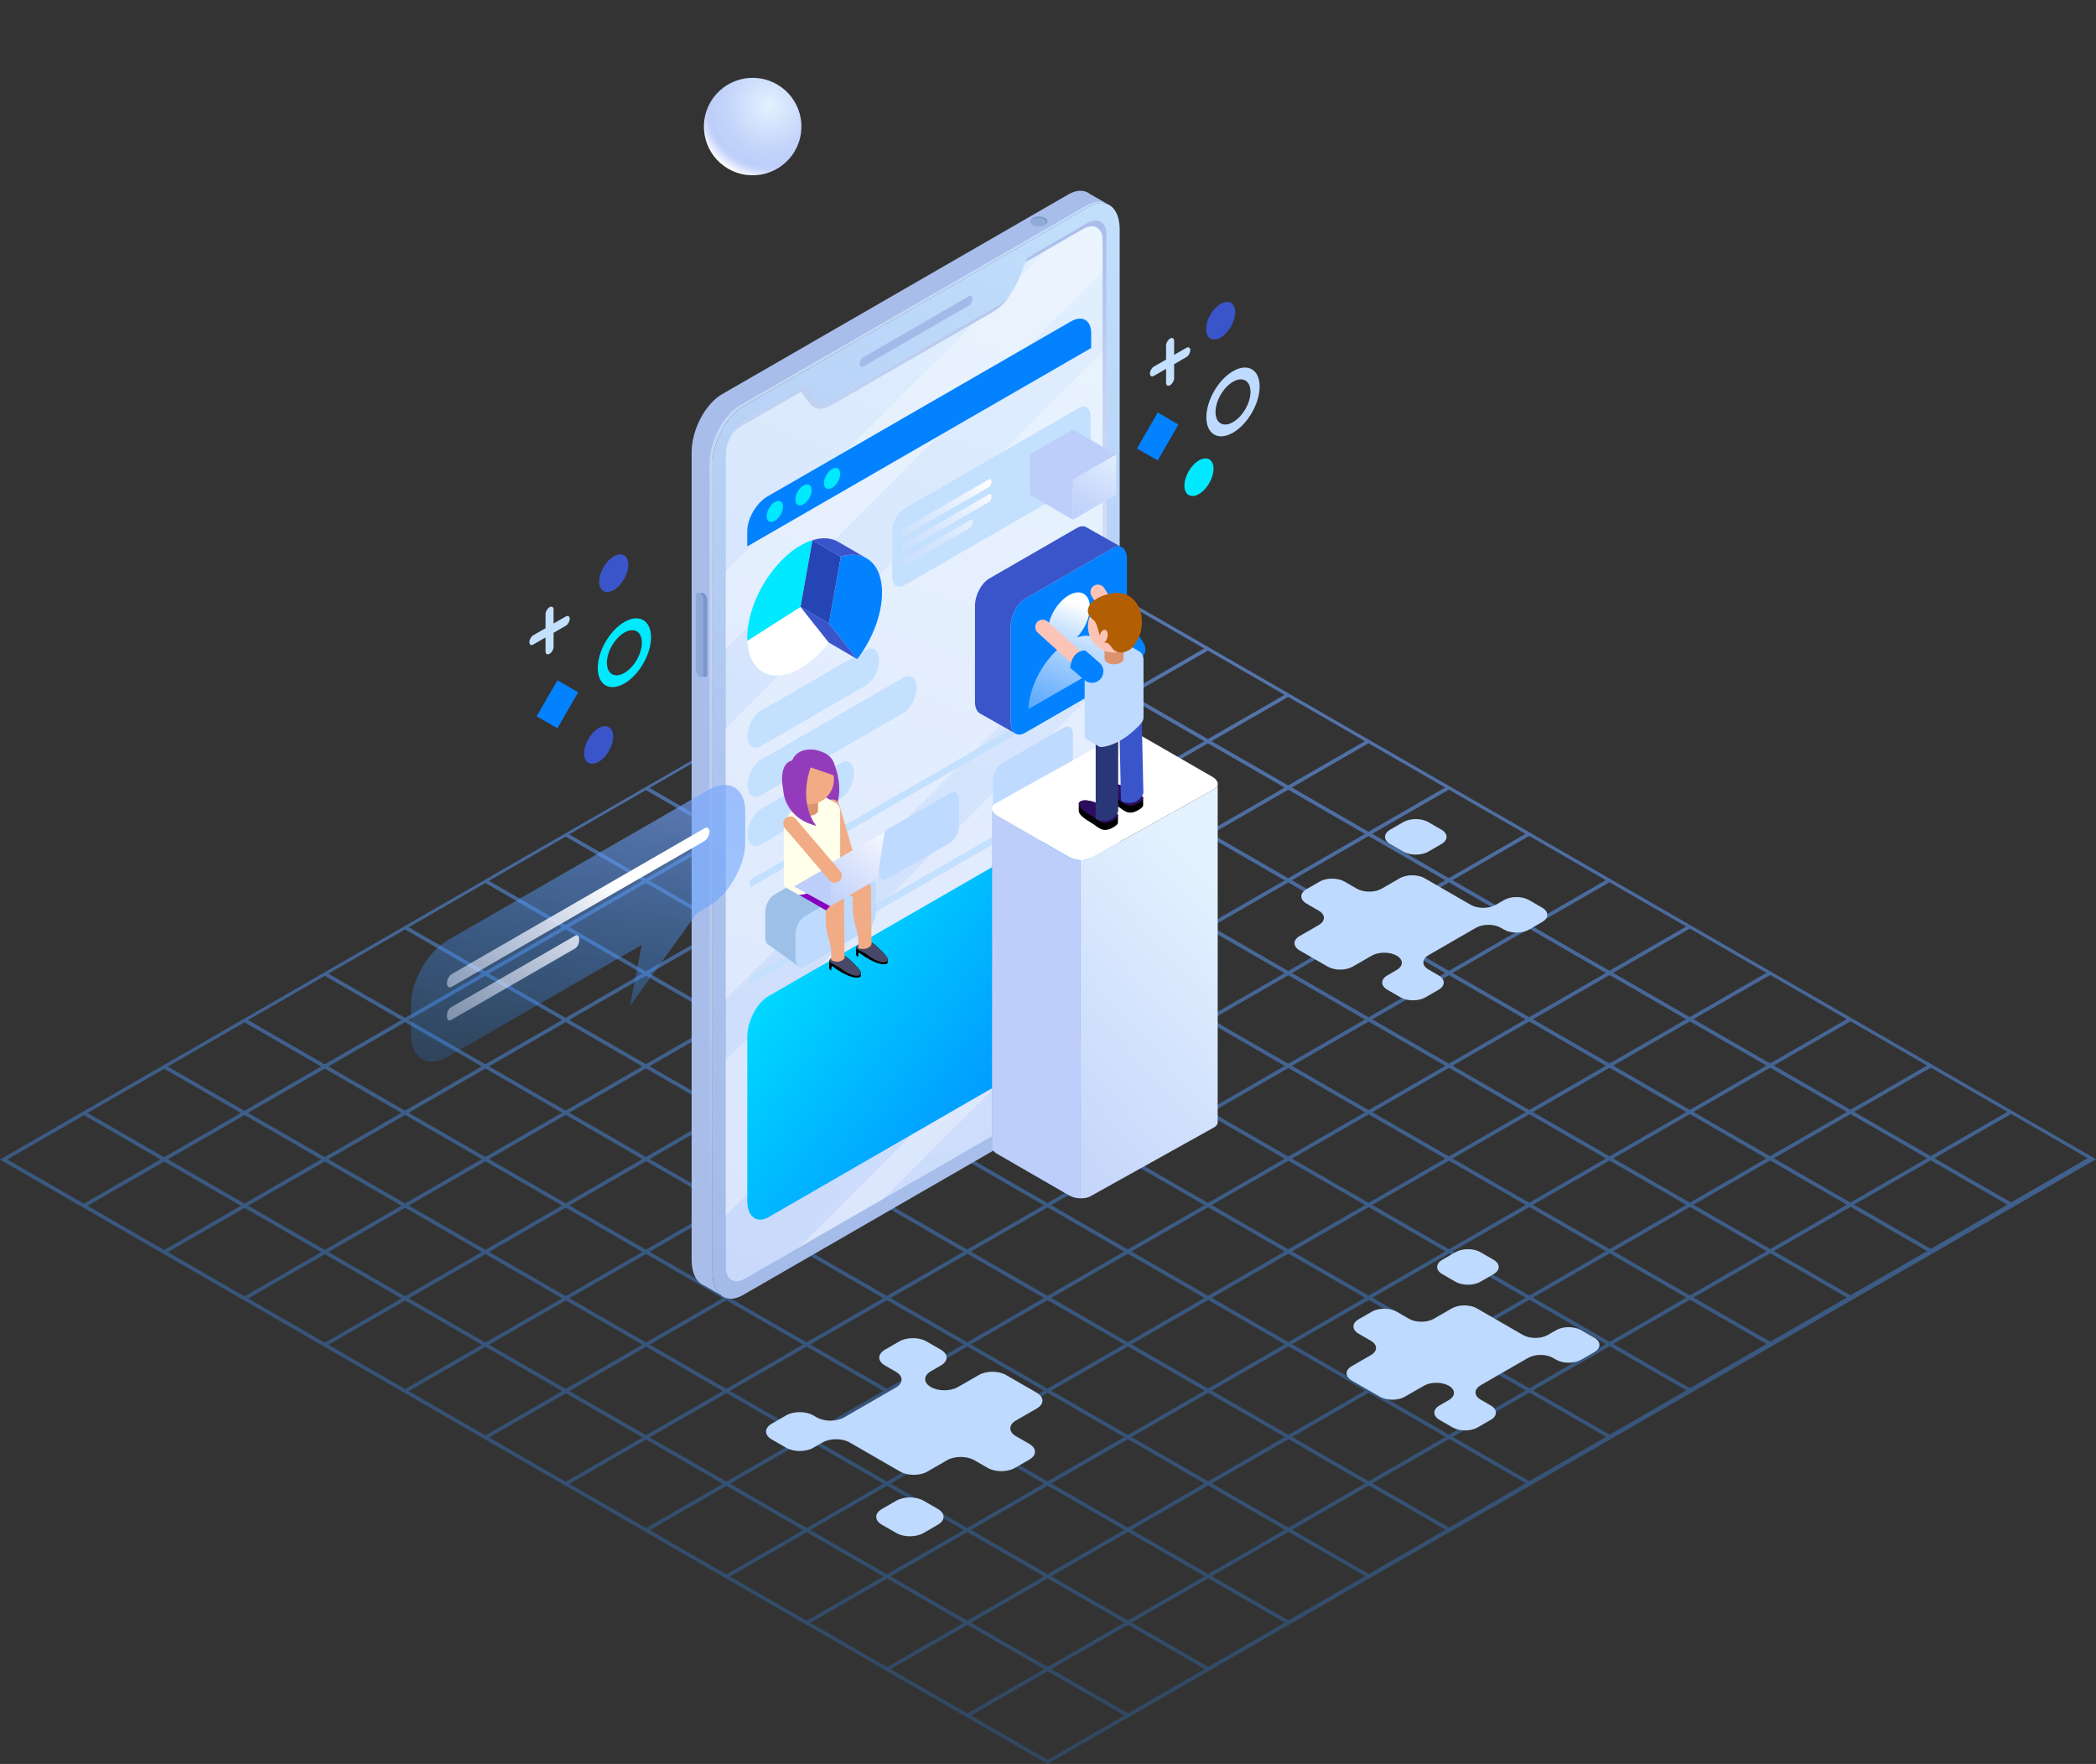 <svg xmlns="http://www.w3.org/2000/svg" width="2020" height="1700" fill="none"><rect width="100%" height="100%" fill="#333333" stroke="none"/><path fill="url(#a)" d="M0 1117.52 1009.67 1700 2020 1117.15 1010.33 534.703 0 1117.52zm1083.61 535.77-73.94 42.63-73.864-42.63 73.934-42.63 73.87 42.63zm-77.4-44.66-73.939 42.63-73.868-42.63 73.936-42.63 73.871 42.63zm-77.406-44.65-73.937 42.63L781 1563.98l73.936-42.64 73.868 42.64zm-77.403-44.66-73.937 42.63-73.867-42.63 73.936-42.63 73.868 42.63zm-77.404-44.66-73.936 42.64-73.868-42.64 73.937-42.63 73.867 42.63zm-77.403-44.65-73.936 42.63-73.868-42.63 73.937-42.63 73.867 42.63zm-77.403-44.66-73.936 42.64-73.868-42.64 73.936-42.63 73.868 42.63zm-77.403-44.65-73.936 42.63-73.868-42.63 73.936-42.63 73.868 42.63zm-77.403-44.66-73.937 42.63-73.867-42.63 73.936-42.63 73.868 42.63zm-77.403-44.65-73.937 42.63-73.867-42.63 73.936-42.63 73.868 42.63zm-77.404-44.66-73.936 42.63-73.868-42.63 73.937-42.63 73.867 42.63zm-77.403-44.65-73.936 42.63-73.868-42.63 73.937-42.64 73.867 42.64zm-77.403-44.66-73.936 42.63-73.868-42.63 73.936-42.63 73.868 42.63zm1006.208 491.11-73.94 42.63-73.86-42.63 73.93-42.63 73.87 42.63zm-77.4-44.66-73.94 42.64-73.868-42.64 73.938-42.63 73.87 42.63zm-77.41-44.65-73.934 42.63-73.867-42.63 73.936-42.63 73.865 42.63zm-77.4-44.66-73.937 42.63-73.868-42.63 73.937-42.63 73.868 42.63zm-77.404-44.65-73.936 42.63-73.868-42.63 73.937-42.64 73.867 42.64zm-77.403-44.66-73.936 42.63-73.868-42.63 73.936-42.63 73.868 42.63zm-77.403-44.65-73.936 42.63-73.868-42.63 73.936-42.64 73.868 42.64zm-77.403-44.66-73.937 42.63-73.867-42.63 73.936-42.63 73.868 42.63zm-77.403-44.66-73.937 42.64-73.867-42.64 73.936-42.63 73.868 42.63zm-77.404-44.65-73.936 42.63-73.868-42.63 73.937-42.63 73.867 42.63zm-77.403-44.66-73.936 42.64-73.868-42.64 73.937-42.63 73.867 42.63zm-77.403-44.65-73.936 42.63-73.868-42.63 73.936-42.63 73.868 42.63zm-77.403-44.66-73.936 42.63-73.868-42.63 73.936-42.63 73.868 42.63zm1006.209 491.11-73.94 42.63-73.87-42.63 73.94-42.63 73.87 42.63zm-77.41-44.66-73.93 42.64-73.87-42.64 73.94-42.63 73.86 42.63zm-77.4-44.65-73.93 42.63-73.872-42.63 73.932-42.63 73.87 42.63zm-77.4-44.66-73.938 42.64-73.868-42.64 73.937-42.63 73.869 42.63zm-77.405-44.65-73.936 42.63-73.868-42.63 73.936-42.63 73.868 42.63zm-77.403-44.66-73.936 42.63-73.868-42.63 73.936-42.63 73.868 42.63zm-77.403-44.65-73.937 42.63-73.867-42.63 73.936-42.64 73.868 42.64zm-77.403-44.66-73.937 42.63-73.867-42.63 73.936-42.63 73.868 42.63zm-77.404-44.65-73.936 42.63-73.868-42.63 73.937-42.64 73.867 42.64zm-77.403-44.66-73.936 42.63-73.868-42.63 73.937-42.63 73.867 42.63zm-77.403-44.66-73.936 42.64-73.868-42.64 73.936-42.63 73.868 42.63zm-77.403-44.65-73.936 42.63-73.868-42.63 73.936-42.63 73.868 42.63zm-77.403-44.66-73.937 42.64-73.867-42.64 73.936-42.628 73.868 42.628zm1006.21 491.11-73.94 42.63-73.87-42.63 73.94-42.63 73.87 42.63zm-77.41-44.65-73.93 42.63-73.87-42.63 73.94-42.64 73.86 42.64zm-77.4-44.66-73.94 42.63-73.86-42.63 73.93-42.63 73.87 42.63zm-77.4-44.65-73.94 42.63-73.867-42.63 73.937-42.64 73.87 42.64zm-77.41-44.66-73.932 42.63-73.868-42.63 73.936-42.63 73.864 42.63zm-77.399-44.66-73.936 42.64-73.868-42.64 73.936-42.63 73.868 42.63zm-77.403-44.65-73.937 42.63-73.867-42.63 73.936-42.63 73.868 42.63zm-77.403-44.66-73.937 42.63-73.868-42.63 73.937-42.63 73.868 42.63zm-77.404-44.65-73.936 42.63-73.868-42.63 73.937-42.63 73.867 42.63zm-77.403-44.66-73.936 42.63-73.868-42.63 73.936-42.63 73.868 42.63zm-77.403-44.65-73.936 42.63-73.868-42.63 73.936-42.64 73.868 42.64zm-77.403-44.66-73.937 42.63-73.867-42.63 73.936-42.631 73.868 42.631zm-77.403-44.655-73.937 42.635-73.867-42.635 73.936-42.632 73.868 42.632zM1393.09 1474.25l-73.94 42.64-73.87-42.64 73.94-42.63 73.87 42.63zm-77.41-44.65-73.93 42.63-73.87-42.63 73.93-42.63 73.87 42.63zm-77.4-44.66-73.94 42.63-73.86-42.63 73.93-42.63 73.87 42.63zm-77.4-44.65-73.94 42.63-73.87-42.63 73.94-42.64 73.87 42.64zm-77.41-44.66-73.93 42.63-73.871-42.63 73.941-42.63 73.86 42.63zm-77.4-44.65-73.937 42.63-73.867-42.63 73.936-42.64 73.868 42.64zm-77.403-44.66-73.937 42.63-73.867-42.63 73.936-42.63 73.868 42.63zm-77.404-44.66-73.936 42.64-73.868-42.64 73.937-42.63 73.867 42.63zm-77.403-44.65-73.936 42.63-73.868-42.63 73.936-42.63 73.868 42.63zm-77.403-44.66-73.936 42.64-73.868-42.64 73.936-42.63 73.868 42.63zm-77.403-44.65-73.937 42.63-73.867-42.63 73.936-42.634 73.868 42.634zm-77.403-44.658-73.937 42.628-73.867-42.628 73.936-42.632 73.868 42.632zm-77.404-44.655-73.936 42.632-73.868-42.632 73.937-42.632 73.867 42.632zM1470.45 1429.49l-73.93 42.64-73.87-42.64 73.94-42.63 73.86 42.63zm-77.4-44.65-73.93 42.63-73.87-42.63 73.93-42.63 73.87 42.63zm-77.4-44.66-73.94 42.64-73.87-42.64 73.94-42.63 73.87 42.63zm-77.41-44.65-73.93 42.63-73.87-42.63 73.94-42.63 73.86 42.63zm-77.4-44.66-73.93 42.63-73.87-42.63 73.93-42.63 73.87 42.63zm-77.4-44.65-73.94 42.63-73.865-42.63 73.935-42.63 73.87 42.63zm-77.4-44.66-73.941 42.63-73.868-42.63 73.937-42.63 73.872 42.63zm-77.408-44.65-73.936 42.63-73.868-42.63 73.937-42.64 73.867 42.64zm-77.403-44.66-73.936 42.63-73.868-42.63 73.936-42.63 73.868 42.63zm-77.403-44.66-73.936 42.64-73.868-42.64 73.936-42.627 73.868 42.627zm-77.403-44.651-73.937 42.631-73.867-42.631 73.936-42.632 73.868 42.632zm-77.403-44.655-73.937 42.632-73.868-42.632 73.937-42.632 73.868 42.632zm-77.404-44.656L467.68 936.26l-73.868-42.632 73.937-42.632 73.867 42.632zM1547.82 1384.74l-73.93 42.63-73.87-42.63 73.94-42.64 73.86 42.64zm-77.4-44.66-73.94 42.63-73.86-42.63 73.93-42.63 73.87 42.63zm-77.4-44.65-73.94 42.63-73.87-42.63 73.94-42.64 73.87 42.64zm-77.41-44.66-73.93 42.63-73.87-42.63 73.94-42.63 73.86 42.63zm-77.4-44.66-73.94 42.64-73.86-42.64 73.93-42.63 73.87 42.63zm-77.4-44.65-73.94 42.63-73.87-42.63 73.94-42.63 73.87 42.63zm-77.41-44.66-73.93 42.64-73.87-42.64 73.94-42.63 73.86 42.63zm-77.4-44.65-73.935 42.63-73.868-42.63 73.936-42.63 73.867 42.63zm-77.402-44.66-73.936 42.63-73.868-42.63 73.936-42.63 73.868 42.63zm-77.403-44.654-73.937 42.634-73.867-42.634 73.936-42.632 73.868 42.632zm-77.403-44.655-73.937 42.632-73.867-42.632 73.936-42.632 73.868 42.632zm-77.404-44.656-73.936 42.632-73.868-42.632 73.937-42.632 73.867 42.632zm-77.403-44.655-73.936 42.632-73.868-42.632 73.936-42.632 73.868 42.632zm1006.205 491.11-73.93 42.63-73.87-42.63 73.93-42.63 73.87 42.63zm-77.4-44.66-73.94 42.63-73.86-42.63 73.93-42.63 73.87 42.63zm-77.4-44.65-73.94 42.63-73.87-42.63 73.94-42.64 73.87 42.64zm-77.41-44.66-73.93 42.63-73.87-42.63 73.94-42.63 73.86 42.63zm-77.4-44.65-73.94 42.63-73.86-42.63 73.93-42.64 73.87 42.64zm-77.4-44.66-73.94 42.63-73.87-42.63 73.94-42.63 73.87 42.63zm-77.41-44.66-73.93 42.64-73.87-42.64 73.94-42.63 73.86 42.63zm-77.4-44.65-73.94 42.63-73.864-42.63 73.934-42.633 73.87 42.633zm-77.4-44.656-73.94 42.636-73.867-42.636 73.936-42.632 73.871 42.632zm-77.406-44.656-73.937 42.632-73.867-42.632 73.936-42.632 73.868 42.632zm-77.404-44.656-73.936 42.632-73.868-42.632 73.937-42.632 73.867 42.632zm-77.403-44.655-73.936 42.632-73.868-42.632 73.937-42.632 73.867 42.632zm-77.403-44.656-73.936 42.632-73.868-42.632 73.936-42.632 73.868 42.632zM1702.56 1295.22l-73.94 42.63-73.86-42.63 73.93-42.63 73.87 42.63zm-77.4-44.66-73.94 42.64-73.87-42.64 73.94-42.63 73.87 42.63zm-77.41-44.65-73.93 42.63-73.87-42.63 73.94-42.63 73.86 42.63zm-77.4-44.66-73.93 42.63-73.87-42.63 73.93-42.63 73.87 42.63zm-77.4-44.65-73.94 42.63-73.87-42.63 73.94-42.63 73.87 42.63zm-77.4-44.66-73.94 42.63-73.87-42.63 73.94-42.63 73.87 42.63zm-77.41-44.65-73.93 42.63-73.87-42.63 73.93-42.636 73.87 42.636zm-77.4-44.659-73.94 42.629-73.87-42.629 73.94-42.632 73.87 42.632zm-77.4-44.656-73.94 42.632-73.868-42.632 73.938-42.632 73.87 42.632zm-77.41-44.656-73.934 42.633-73.868-42.633 73.937-42.631 73.865 42.631zm-77.401-44.655-73.936 42.632-73.868-42.632 73.937-42.632 73.867 42.632zm-77.403-44.656L777.19 846.64l-73.868-42.632 73.936-42.632 73.868 42.632zm-77.403-44.655-73.936 42.632-73.868-42.632 73.936-42.632 73.868 42.632zM1779.93 1250.46l-73.94 42.63-73.86-42.63 73.93-42.63 73.87 42.63zm-77.4-44.65-73.94 42.63-73.87-42.63 73.94-42.64 73.87 42.64zm-77.41-44.66-73.93 42.63-73.87-42.63 73.94-42.63 73.86 42.63zm-77.4-44.66-73.94 42.64-73.86-42.64 73.93-42.63 73.87 42.63zm-77.4-44.65-73.94 42.63-73.87-42.63 73.94-42.63 73.87 42.63zm-77.41-44.66-73.93 42.64-73.87-42.64 73.94-42.629 73.86 42.629zm-77.4-44.652-73.94 42.632-73.86-42.632 73.93-42.632 73.87 42.632zm-77.4-44.656-73.94 42.632-73.87-42.632 73.94-42.632 73.87 42.632zm-77.41-44.655-73.93 42.632-73.87-42.632 73.94-42.632 73.86 42.632zm-77.4-44.656-73.94 42.632-73.863-42.632 73.933-42.632 73.87 42.632zm-77.4-44.655-73.938 42.632-73.868-42.632 73.936-42.632 73.87 42.632zm-77.405-44.656-73.936 42.632-73.868-42.632 73.936-42.632 73.868 42.632zm-77.403-44.656-73.937 42.632-73.867-42.632 73.936-42.632 73.868 42.632zM1857.3 1205.7l-73.94 42.63-73.87-42.63 73.94-42.63 73.87 42.63zm-77.4-44.65-73.94 42.63-73.87-42.63 73.94-42.63 73.87 42.63zm-77.41-44.66-73.93 42.63-73.87-42.63 73.93-42.63 73.87 42.63zm-77.4-44.65-73.94 42.63-73.86-42.63 73.93-42.64 73.87 42.64zm-77.4-44.66-73.94 42.63-73.87-42.63 73.94-42.632 73.87 42.632zm-77.41-44.655-73.93 42.635-73.87-42.635 73.94-42.632 73.86 42.632zm-77.4-44.656-73.94 42.632-73.86-42.632 73.93-42.632 73.87 42.632zm-77.4-44.655-73.94 42.632-73.87-42.632 73.94-42.632 73.87 42.632zm-77.41-44.656-73.93 42.632-73.87-42.632 73.94-42.632 73.86 42.632zm-77.4-44.655-73.94 42.632-73.86-42.632 73.93-42.632 73.87 42.632zm-77.4-44.656-73.94 42.632-73.867-42.632 73.937-42.632 73.87 42.632zm-77.41-44.655-73.933 42.631-73.867-42.631 73.936-42.632 73.864 42.632zm-77.399-44.656-73.937 42.632-73.867-42.632 73.936-42.632 73.868 42.632zM1934.67 1160.94l-73.94 42.64-73.87-42.64 73.94-42.63 73.87 42.63zm-77.41-44.65-73.93 42.63-73.87-42.63 73.94-42.63 73.86 42.63zm-77.4-44.66-73.94 42.64-73.86-42.64 73.93-42.63 73.87 42.63zm-77.4-44.65-73.94 42.63-73.87-42.63 73.94-42.634 73.87 42.634zm-77.41-44.658-73.93 42.628-73.87-42.628 73.94-42.632 73.86 42.632zm-77.4-44.656-73.93 42.632-73.87-42.632 73.93-42.632 73.87 42.632zm-77.4-44.655-73.94 42.632-73.87-42.632 73.94-42.632 73.87 42.632zm-77.4-44.656-73.94 42.632-73.87-42.632 73.94-42.632 73.87 42.632zm-77.41-44.655-73.93 42.632-73.87-42.632 73.93-42.632 73.87 42.632zm-77.4-44.656-73.94 42.632-73.87-42.632 73.94-42.632 73.87 42.632zm-77.4-44.655-73.94 42.632-73.87-42.632 73.94-42.632 73.87 42.632zm-77.41-44.656-73.93 42.632-73.871-42.632 73.931-42.632 73.87 42.632zm-77.4-44.656-73.937 42.632-73.868-42.632 73.937-42.631 73.868 42.631zm1006.21 491.113-73.94 42.63-73.87-42.63 73.94-42.64 73.87 42.64zm-77.41-44.66-73.93 42.63-73.87-42.63 73.94-42.63 73.86 42.63zm-77.4-44.66-73.94 42.64-73.86-42.64 73.93-42.627 73.87 42.627zm-77.4-44.651-73.94 42.631-73.87-42.631 73.94-42.632 73.87 42.632zm-77.41-44.656-73.93 42.633-73.87-42.633 73.94-42.632 73.86 42.632zm-77.4-44.655-73.94 42.632-73.86-42.632 73.93-42.632 73.87 42.632zm-77.4-44.656-73.94 42.632-73.87-42.632 73.94-42.632 73.87 42.632zm-77.41-44.655-73.93 42.632-73.87-42.632 73.94-42.632 73.86 42.632zm-77.4-44.656-73.94 42.632-73.86-42.632 73.93-42.632 73.87 42.632zm-77.4-44.655-73.94 42.632-73.87-42.632 73.94-42.632 73.87 42.632zM1238 669.63l-73.93 42.632-73.87-42.632 73.94-42.632L1238 669.63zm-77.4-44.655-73.93 42.632-73.87-42.632 73.93-42.632 73.87 42.632zm-77.4-44.656-73.94 42.632-73.866-42.632 73.936-42.632 73.87 42.632z"/><path fill="#BEDAFF" d="m1352.47 792.244-12.7 7.34c-6.63 3.807-6.63 10.015 0 13.856l12.7 7.34c6.62 3.807 17.36 3.807 23.99 0l12.7-7.34c6.62-3.807 6.62-10.015 0-13.856l-12.7-7.34c-6.63-3.807-17.37-3.807-23.99 0zm-6.45 128.719c6.62 3.807 6.62 10.015 0 13.857l-8.96 5.179c-6.63 3.807-6.63 10.014 0 13.856l12.7 7.339c6.62 3.808 17.37 3.808 23.99 0l12.7-7.339c6.63-3.807 6.63-10.015 0-13.856l-9.71-5.625c-6.63-3.807-6.63-10.015 0-13.856l45.72-26.375c6.62-3.807 17.37-3.807 23.99 0l3.09 1.783c6.63 3.807 17.37 3.807 24 0l12.7-7.34c6.62-3.807 6.62-10.015 0-13.856l-12.7-7.34c-6.63-3.807-17.37-3.807-24 0l-8.06 4.665c-6.63 3.807-17.37 3.807-24 0L1373 846.4c-6.63-3.807-17.37-3.807-24 0l-17.4 10.049c-6.62 3.807-17.37 3.807-23.99 0l-11.81-6.825c-6.63-3.807-17.37-3.807-23.99 0l-12.7 7.34c-6.63 3.807-6.63 10.015 0 13.856l11.8 6.825c6.63 3.807 6.63 10.015 0 13.857l-18.39 10.598c-6.63 3.807-6.63 10.015 0 13.856l27.11 15.64c6.63 3.807 17.37 3.807 24 0l18.39-10.598c6.63-3.807 17.37-3.807 24 0v-.035zm56.7 285.787-12.7 7.34c-6.63 3.8-6.63 10.01 0 13.85l12.7 7.34c6.62 3.81 17.36 3.81 23.99 0l12.7-7.34c6.62-3.81 6.62-10.01 0-13.85l-12.7-7.34c-6.63-3.81-17.37-3.81-23.99 0zm-6.45 128.72c6.62 3.8 6.62 10.01 0 13.85l-8.96 5.18c-6.63 3.81-6.63 10.02 0 13.86l12.7 7.34c6.62 3.8 17.37 3.8 23.99 0l12.7-7.34c6.63-3.81 6.63-10.02 0-13.86l-9.71-5.62c-6.63-3.81-6.63-10.02 0-13.86l45.72-26.38c6.62-3.8 17.37-3.8 23.99 0l3.09 1.79c6.63 3.81 17.37 3.81 24 0l12.7-7.34c6.62-3.81 6.62-10.02 0-13.86l-12.7-7.34c-6.63-3.8-17.37-3.8-24 0l-8.06 4.67c-6.63 3.8-17.37 3.8-24 0l-44.48-25.66c-6.63-3.8-17.37-3.8-24 0l-17.4 10.05c-6.62 3.81-17.37 3.81-23.99 0l-11.81-6.82c-6.63-3.81-17.37-3.81-23.99 0l-12.7 7.34c-6.63 3.8-6.63 10.01 0 13.85l11.8 6.83c6.63 3.8 6.63 10.01 0 13.85l-18.39 10.6c-6.63 3.81-6.63 10.02 0 13.86l27.11 15.64c6.63 3.8 17.37 3.8 24 0l18.39-10.6c6.63-3.81 17.37-3.81 24 0v-.03zm-506.243 141.96 13.901-8.03c7.243-4.18 7.243-10.94 0-15.12l-13.901-8.03c-7.243-4.18-18.982-4.18-26.225 0l-13.901 8.03c-7.243 4.18-7.243 10.94 0 15.12l13.901 8.03c7.243 4.18 18.982 4.18 26.225 0zm7.032-140.73c-7.242-4.18-7.242-10.94 0-15.12l9.783-5.66c7.242-4.18 7.242-10.94 0-15.13l-13.902-8.02c-7.242-4.19-18.982-4.19-26.224 0l-13.902 8.02c-7.243 4.19-7.243 10.95 0 15.13l10.641 6.14c7.243 4.18 7.243 10.94 0 15.12l-49.978 28.85c-7.242 4.18-18.981 4.18-26.224 0l-3.398-1.96c-7.243-4.18-18.982-4.18-26.224 0l-13.902 8.03c-7.243 4.18-7.243 10.94 0 15.12l13.902 8.03c7.242 4.18 18.981 4.18 26.224 0l8.821-5.08c7.243-4.18 18.982-4.18 26.225 0l48.639 28.06c7.242 4.18 18.981 4.18 26.224 0l19.016-10.98c7.243-4.18 18.982-4.18 26.225 0l12.906 7.45c7.242 4.18 18.982 4.18 26.224 0l13.902-8.03c7.242-4.18 7.242-10.94 0-15.12l-12.906-7.45c-7.243-4.18-7.243-10.94 0-15.12l20.114-11.59c7.245-4.19 7.245-10.95 0-15.13l-29.657-17.11c-7.242-4.19-18.982-4.19-26.224 0l-20.115 11.59c-7.242 4.18-18.982 4.18-26.224 0l.034-.04z"/><path fill="#00E9FF" d="M601.753 599.414c-14.176 8.198-25.675 28.09-25.675 44.45 0 16.36 11.499 23.014 25.675 14.817 14.177-8.197 25.676-28.09 25.676-44.45 0-16.36-11.499-23.014-25.676-14.817zm0 49.115c-9.302 5.384-16.853 1.029-16.853-9.741 0-10.769 7.551-23.802 16.853-29.187 9.302-5.385 16.854-1.029 16.854 9.74 0 10.77-7.552 23.803-16.854 29.188z"/><path fill="#3A55CA" d="M590.969 709.855c0 8.952-6.282 19.825-14.039 24.318-7.758 4.458-14.039.857-14.039-8.095 0-8.951 6.281-19.824 14.039-24.317 7.757-4.458 14.039-.857 14.039 8.094zm14.562-165.554c0 8.951-6.281 19.824-14.039 24.317-7.757 4.459-14.039.857-14.039-8.094 0-8.952 6.282-19.824 14.039-24.317 7.758-4.459 14.039-.858 14.039 8.094z"/><path fill="#0382FF" d="m537.216 655.648-20.028 34.663 20.005 11.541 20.029-34.663-20.006-11.541z"/><path fill="#C3E0FE" d="m545.218 594.139-11.705 6.756v-13.513c0-2.469-1.751-3.498-3.879-2.229-2.162 1.234-3.879 4.253-3.879 6.722v13.513l-11.704 6.757c-2.163 1.235-3.879 4.253-3.879 6.722 0 2.47 1.75 3.499 3.879 2.23l11.704-6.757v13.513c0 2.47 1.751 3.499 3.879 2.23 2.163-1.235 3.879-4.253 3.879-6.723v-13.513l11.705-6.757c2.162-1.234 3.879-4.253 3.879-6.722 0-2.469-1.751-3.498-3.879-2.229z"/><path fill="#BEDAFF" d="M1188.3 357.719c-14.18 8.197-25.68 28.09-25.68 44.45 0 16.36 11.5 23.014 25.68 14.816 14.18-8.197 25.68-28.089 25.68-44.449s-11.5-23.014-25.68-14.817zm0 49.114c-9.3 5.385-16.85 1.029-16.85-9.74 0-10.77 7.55-23.803 16.85-29.188 9.3-5.384 16.85-1.028 16.85 9.741 0 10.77-7.55 23.803-16.85 29.187z"/><path fill="#00E9FF" d="M1169.53 451.801c0 8.951-6.28 19.824-14.04 24.317-7.76 4.459-14.04.857-14.04-8.094 0-8.952 6.28-19.824 14.04-24.317 7.76-4.459 14.04-.858 14.04 8.094z"/><path fill="#3A55CA" d="M1190.42 300.957c0 8.952-6.28 19.824-14.04 24.317-7.75 4.459-14.04.858-14.04-8.094s6.29-19.824 14.04-24.317c7.76-4.459 14.04-.858 14.04 8.094z"/><path fill="#0382FF" d="m1115.75 397.562-20.03 34.663 20 11.541 20.03-34.663-20-11.541z"/><path fill="#C3E0FE" d="m1143.26 335.256-11.7 6.756v-13.513c0-2.469-1.75-3.498-3.88-2.229-2.16 1.235-3.88 4.253-3.88 6.722v13.513l-11.7 6.757c-2.16 1.235-3.88 4.253-3.88 6.722 0 2.47 1.75 3.499 3.88 2.23l11.7-6.757v13.513c0 2.47 1.75 3.499 3.88 2.23 2.16-1.235 3.88-4.253 3.88-6.723v-13.513l11.7-6.756c2.17-1.235 3.88-4.253 3.88-6.723 0-2.469-1.75-3.498-3.88-2.229z"/><path fill="url(#b)" d="M771.12 132.7c5.926-25.247-9.752-50.514-35.019-56.435-25.267-5.922-50.554 9.744-56.48 34.991-5.926 25.246 9.752 50.513 35.019 56.435 25.267 5.921 50.554-9.745 56.48-34.991z"/><path fill="url(#c)" d="M686.719 1226.04V447.486c0-21.539 13.112-46.508 29.245-55.837l333.876-192.616c16.17-9.328 29.25.584 29.25 22.088v778.557c0 21.542-13.11 46.542-29.25 55.832l-333.876 192.62c-16.167 9.33-29.245-.58-29.245-22.09z"/><path fill="#A9BDEA" d="m1069.06 197.589-.62-.378c.2.103.38.24.58.378h.04zM694.675 1248.16c-4.943-4.11-7.998-11.76-7.998-22.09V447.482c0-21.505 13.112-46.507 29.245-55.836L1049.8 199.03c7.07-4.082 13.53-4.459 18.61-1.852l-17.82-10.152c-5.32-4.185-12.7-4.425-20.9.308L695.808 379.95c-16.168 9.329-29.246 34.332-29.246 55.837v778.553c0 12.9 4.737 21.58 11.98 24.49l16.133 9.26v.07z"/><path fill="url(#d)" d="M699.44 1250.87h-.069.069zm347.58-1052.764L713.136 390.721c-16.167 9.329-29.245 34.332-29.245 55.837v778.552c0 9.13 2.368 16.12 6.315 20.48l4.497 2.57c-4.943-4.11-7.998-11.76-7.998-22.08V447.484c0-21.505 13.112-46.508 29.245-55.837l333.88-192.615c5.49-3.156 10.61-4.082 14.97-3.122-4.95-2.195-11.09-1.68-17.78 2.196zm21.45-.892c.21.103.38.24.58.377l-.61-.377h.03z" style="mix-blend-mode:screen"/><path fill="url(#e)" d="m1047.64 215.011-57.596 33.235-8.65 21.676c-4.222 10.529-11.808 19.892-19.978 24.625l-157.003 90.58c-8.203 4.734-15.789 4.15-19.977-1.543l-8.65-11.695-57.597 33.234c-10.298 5.934-18.673 20.407-18.673 32.308v783.979c0 11.9 8.375 16.7 18.673 10.77l329.521-190.12c10.3-5.93 18.67-20.4 18.67-32.3V225.781c0-11.902-8.37-16.703-18.67-10.77h-.07z"/><path fill="#A3B9E8" d="m933.925 294.343-102.049 58.854c-1.819 1.064-3.329-.068-3.329-2.503 0-2.436 1.51-5.282 3.329-6.345l102.049-58.855c1.819-1.064 3.33.068 3.33 2.503 0 2.436-1.511 5.282-3.33 6.346z"/><path fill="#7B97C9" d="m678.332 652.135-.515-.275c-1.854-1.063-3.364-3.978-3.364-6.413v-71.408c0-2.469 1.51-3.601 3.364-2.538l.515.274c1.853 1.064 3.364 3.979 3.364 6.414v71.408c0 2.469-1.511 3.601-3.364 2.538z"/><path fill="#90A9D6" d="m674.598 652.135-.515-.275c-1.854-1.063-3.364-3.978-3.364-6.413v-71.408c0-2.469 1.51-3.601 3.364-2.538l.515.274c1.853 1.064 3.363 3.979 3.363 6.414v71.408c0 2.469-1.51 3.601-3.363 2.538zm332.442-441.996c3.23 1.852 3.23 4.87 0 6.722-3.23 1.852-8.443 1.852-11.636 0-3.226-1.852-3.226-4.87 0-6.722 3.227-1.852 8.446-1.852 11.636 0z"/><path fill="#7B97C9" d="M1007.04 210.139c-3.23-1.852-8.447-1.852-11.64 0-.823.48-1.441 1.029-1.853 1.646.24-.171.446-.343.721-.514 3.226-1.852 8.442-1.852 11.632 0 2.41 1.372 2.99 3.395 1.86 5.076 2.43-1.852 2.23-4.527-.72-6.208z"/><path fill="#fff" d="M1066.21 596.57V335.359L699.375 701.933v261.211L1066.21 596.57zm-366.835 28.607 366.865-366.574v-32.822c0-11.902-8.37-16.703-18.67-10.77l-29.49 17.012-36.003 35.978-.755 1.921c-4.222 10.529-11.808 19.892-19.978 24.625l-13.695 7.889-248.24 248.041v74.7h-.034zm366.835 180.094V655.219L699.375 1021.79v150.05l366.835-366.569zm0 135.1v-34.332L769.641 1202.37l81.282-46.88 215.287-215.119z" opacity=".32"/><path fill="url(#f)" d="m961.415 294.547-157.004 90.581c-8.203 4.733-15.789 4.15-19.977-1.544l-8.65-11.695-57.597 33.234c-5.286 3.053-10.058 8.334-13.421 14.371 2.814-3.636 6.144-6.688 9.679-8.746l57.598-33.235 8.65 11.696c4.222 5.693 11.808 6.276 19.977 1.543l157.003-90.58c6.247-3.601 12.117-9.878 16.442-17.32-3.707 4.939-8.101 9.089-12.7 11.73v-.035zm86.255-79.536-57.594 33.235-1.785 4.493 55.639-32.103c10.3-5.934 18.68-1.132 18.68 10.769v783.975c0 5.8-2 12.21-5.22 17.94 5.39-6.89 8.99-15.78 8.99-23.56V225.781c0-11.902-8.37-16.703-18.67-10.77h-.04z" style="mix-blend-mode:overlay"/><path fill="#C3E0FE" d="m834.41 660.643-101.157 58.341c-7.071 4.081-12.769-.241-12.769-9.672 0-9.398 5.733-20.339 12.769-24.42l101.157-58.341c7.07-4.081 12.768.24 12.768 9.672 0 9.398-5.732 20.339-12.768 24.42zm36.178 26.516-137.335 79.227c-7.071 4.082-12.769-.24-12.769-9.671 0-9.398 5.733-20.339 12.769-24.42l137.335-79.228c7.071-4.081 12.769.24 12.769 9.672 0 9.397-5.732 20.338-12.769 24.42zm-60.343 82.211-76.992 44.415c-7.071 4.082-12.769-.24-12.769-9.672 0-9.397 5.733-20.338 12.769-24.42l76.992-44.415c7.071-4.081 12.769.24 12.769 9.672 0 9.397-5.733 20.338-12.769 24.42z"/><path fill="url(#g)" d="m1030.73 1005.68-290.016 167.3c-11.293 6.52-20.526-.48-20.526-15.5V999.162c0-15.022 9.233-32.651 20.526-39.168L1030.73 792.69c11.29-6.516 20.52.48 20.52 15.503v158.318c0 15.022-9.23 32.651-20.52 39.169z"/><path fill="#0382FF" d="M1051.63 335.432v-14.439c0-12.416-8.71-17.458-19.49-11.25l-292.487 168.71c-10.778 6.208-19.497 21.299-19.497 33.715v14.439L1051.6 335.398l.03.034z"/><path fill="#00E9FF" d="M754.612 488.335c0 5.008-3.502 11.078-7.861 13.582-4.325 2.504-7.86.48-7.86-4.527 0-5.008 3.501-11.078 7.86-13.582 4.359-2.504 7.861-.48 7.861 4.527zm27.593-15.914c0 5.008-3.501 11.078-7.86 13.582-4.325 2.504-7.861.48-7.861-4.527 0-5.008 3.502-11.078 7.861-13.582 4.325-2.504 7.86-.48 7.86 4.527zm27.563-15.883c0 5.008-3.501 11.079-7.861 13.582-4.325 2.504-7.86.481-7.86-4.527 0-5.007 3.501-11.078 7.86-13.582 4.36-2.504 7.861-.48 7.861 4.527z"/><path fill="#fff" d="m771.466 584.914 27.254 34.401c-21.865 28.432-50.835 39.613-67.105 25.86-6.831-5.796-10.847-15.468-11.396-27.644l51.213-32.617h.034z"/><path fill="#00E9FF" d="m771.471 584.913-51.213 32.617c-.858-18.384 6.178-40.677 18.913-59.952 12.254-18.556 28.455-32.24 43.833-37.008l-11.533 64.308v.035z"/><path fill="#0382FF" d="m798.828 600.796 11.533-64.308c11.156-3.464 21.11-2.024 28.319 4.047 17.746 14.988 14.348 54.533-7.518 87.596a132.407 132.407 0 0 1-5.045 7.1l-27.255-34.401-.034-.034z"/><path fill="#2645B5" d="m810.322 536.484-27.323-15.914-11.499 64.343 27.323 15.88 11.499-64.309z"/><path fill="#3A55CA" d="m835.689 538.372-27.151-15.777c-6.899-4.322-15.755-5.042-25.538-2.024l27.323 15.88c9.68-3.018 18.467-2.332 25.332 1.921h.034zm-36.901 80.874 27.289 15.948-27.254-34.4-27.323-15.88 27.254 34.401s0-.035.034-.069z"/><path fill="#C3E0FE" d="M1051.62 759.036 722.719 948.771v-7.34l328.901-189.769v7.374zm0-93.355L722.719 855.416v-7.34l328.901-189.734v7.339z"/><path fill="#BEDAFF" d="m915.454 812.339-59.485 34.332c-4.806 2.778-8.719-.172-8.719-6.585v-24.592c0-6.413 3.913-13.856 8.719-16.634l59.485-34.332c4.806-2.778 8.719.171 8.719 6.585v24.591c0 6.414-3.913 13.857-8.719 16.635zm109.786-63.313-59.49 34.332c-4.806 2.778-8.719-.171-8.719-6.585v-24.591c0-6.414 3.913-13.857 8.719-16.635l59.49-34.332c4.8-2.778 8.71.172 8.71 6.586v24.591c0 6.414-3.91 13.856-8.71 16.634z"/><path fill="#9CC0E8" d="M769.266 930.939c1.579 1.234 3.776 1.337 6.213-.069l59.486-34.297c4.805-2.779 8.718-10.221 8.718-16.635v-24.591c0-3.293-1.029-5.625-2.677-6.791l-29.073-20.75c-1.579-1.235-3.776-1.338-6.213.068l-59.486 34.332c-4.805 2.778-8.718 10.221-8.718 16.635v24.591c0 3.293 1.029 5.625 2.677 6.791l29.073 20.75v-.034z"/><path fill="#BEDAFF" d="m834.97 896.542-59.486 34.332c-4.805 2.778-8.718-.172-8.718-6.585v-24.592c0-6.413 3.913-13.856 8.718-16.634l59.486-34.332c4.805-2.778 8.718.171 8.718 6.585v24.592c0 6.413-3.913 13.856-8.718 16.634z"/><path fill="#C3E0FE" d="m1039.78 466.996-168.431 97.165c-6.281 3.636-11.396-.24-11.396-8.608v-43.456c0-8.403 5.115-18.143 11.396-21.779l168.431-97.165c6.28-3.635 11.4.24 11.4 8.609v43.455c0 8.403-5.12 18.143-11.4 21.779z"/><path fill="url(#h)" d="m934.878 508.77-63.741 36.767c-1.511.892-2.746-.068-2.746-2.057v-.172c0-2.023 1.235-4.356 2.746-5.247l63.741-36.767c1.511-.892 2.746.068 2.746 2.057v.172c0 2.023-1.235 4.356-2.746 5.247z"/><path fill="url(#i)" d="m952.83 484.013-81.693 47.125c-1.511.891-2.746-.069-2.746-2.058v-.172c0-2.023 1.235-4.356 2.746-5.247l81.693-47.125c1.511-.892 2.746.068 2.746 2.058v.171c0 2.024-1.235 4.356-2.746 5.248z"/><path fill="url(#j)" d="m952.83 469.606-81.693 47.125c-1.511.892-2.746-.068-2.746-2.058v-.171c0-2.024 1.235-4.356 2.746-5.248l81.693-47.125c1.511-.891 2.746.069 2.746 2.058v.172c0 2.023-1.235 4.356-2.746 5.247z"/><path fill="url(#k)" d="m1075.63 476.906-41.71 24.042V462.02l41.71-24.077v38.963z"/><path fill="#BDCEFA" d="m1075.62 437.944-.27.171-41.02-24.008v-.343l-41.674 24.042v38.962l41.264 24.18v-38.927l41.7-24.077z"/><path fill="#0382FF" d="m1072.37 657.519-84.546 48.772c-7.586 4.39-13.73-.275-13.73-10.393V603.26c0-10.117 6.144-21.847 13.73-26.237l84.546-48.772c7.58-4.39 13.73.275 13.73 10.393v92.638c0 10.117-6.15 21.847-13.73 26.237z"/><path fill="#3A55CA" d="M974.087 695.933v-92.638c0-10.118 6.145-21.848 13.73-26.238l84.543-48.771c3.3-1.887 6.32-2.092 8.65-.892l-34.22-19.344c-2.4-1.337-5.49-1.2-8.89.755l-84.545 48.771c-7.586 4.39-13.73 16.12-13.73 26.238v92.638c0 5.727 1.991 9.706 5.08 11.284l34.222 19.343c-2.952-1.646-4.84-5.556-4.84-11.146z"/><path fill="url(#l)" d="M1037.72 614.407c7.42-7.786 12.67-19.207 12.67-29.016 0-12.93-9.1-18.178-20.32-11.73-11.23 6.482-20.32 22.225-20.32 35.155 0 9.809 5.25 15.194 12.66 14.405-17.33 13.959-30.477 38.791-31.301 60.193l77.881-44.93c-.82-20.442-13.97-30.079-31.3-24.077h.03z"/><path fill="#fff" d="m1170.04 760.65-119 66.332c-5.29 3.052-14.56 2.641-20.67-.857l-69.333-39.992c-6.075-3.498-6.762-8.883-1.476-11.901L1078.57 707.9c5.28-3.052 14.55-2.64 20.66.858l69.34 39.991c6.07 3.498 6.76 8.883 1.47 11.901z"/><path fill="url(#m)" d="M1173.52 1080.41V756.436c-.31 1.577-1.48 3.052-3.47 4.218l-119 66.332c-2.54 1.475-6.01 2.126-9.58 2.023v325.831c3.6.1 7.07-.55 9.58-2.03l119-66.33c2.75-1.58 3.88-3.81 3.47-6.07z"/><path fill="url(#n)" d="m1030.38 826.132-69.337-39.991c-2.918-1.68-4.565-3.773-4.943-5.83v323.979c-.549 2.6 1.167 5.52 4.943 7.68l69.337 39.99c3.16 1.82 7.17 2.78 11.05 2.88V829.013c-3.88-.103-7.89-1.063-11.05-2.881z" style="mix-blend-mode:color-dodge"/><path fill="#BDCEFA" d="m1030.38 826.132-69.337-39.991c-2.918-1.68-4.565-3.773-4.943-5.83v323.979c-.549 2.6 1.167 5.52 4.943 7.68l69.337 39.99c3.16 1.82 7.17 2.78 11.05 2.88V829.013c-3.88-.103-7.89-1.063-11.05-2.881z"/><path fill="#000" d="M1039.65 781.47c-.18 2.847 4.15 6.859 10.7 10.632 8.72 5.042 11.81 11.421 22.63 5.179 3.08-1.783 4.39-3.19 4.46-4.424v-6.688c.31-3.121-7.18-5.076-13.46-8.678-8.72-5.041-18.12-7.785-22.62-5.179-1.13.652-1.68 1.51-1.71 2.47v6.688z"/><path fill="#2D0D60" d="M1050.36 785.349c-8.72-5.042-13.49-10.461-9-13.033 4.5-2.572 13.9.171 22.62 5.179 8.72 5.042 19.81 6.825 9 13.033-10.78 6.242-13.91-.171-22.62-5.179z"/><path fill="#000" d="M1063.91 764.77c-.17 2.847 4.15 6.859 10.71 10.632 8.72 5.042 11.81 11.421 22.62 5.179 3.09-1.783 4.39-3.19 4.46-4.424v-6.723c.31-3.121-7.17-5.041-13.45-8.677-8.72-5.042-18.13-7.786-22.62-5.179-1.14.652-1.68 1.509-1.72 2.47v6.722z"/><path fill="#2D0D60" d="M1074.62 768.646c-8.72-5.042-13.49-10.461-8.99-13.033 4.49-2.572 13.9.171 22.62 5.179 8.72 5.042 19.8 6.825 8.99 13.033-10.78 6.242-13.9-.172-22.62-5.179z"/><path fill="#FCC4B7" d="M1054.3 564.505c3.33-2.092 7.79-1.097 9.88 2.264l29.8 47.331c2.09 3.327 1.1 7.785-2.27 9.878-3.33 2.092-7.79 1.097-9.88-2.264l-29.8-47.331c-2.09-3.327-1.1-7.785 2.27-9.878z"/><path fill="#0382FF" d="m1073.83 616.326 9.61 15.262c3.26 5.145 10.13 6.723 15.28 3.464 5.15-3.258 6.72-10.117 3.46-15.262l-9.61-15.263s-12.05-4.527-18.77 11.799h.03z"/><path fill="#293677" d="M1077.13 783.118c.34-.652.52-1.407.52-2.161v-74.803c0-4.733-4.88-8.609-10.85-8.609s-10.85 3.876-10.85 8.609v81.354c0 1.2.79 2.263 1.93 2.606 4.15 1.269 14.03 3.053 19.25-6.996z"/><path fill="#3A55CA" d="M1101.46 765.595c.35-.686.48-1.44.45-2.195l-1.65-74.803c-.1-4.733-5.08-8.506-11.05-8.369-5.97.137-10.78 4.116-10.68 8.849l1.79 81.32c0 1.2.82 2.263 1.99 2.572 4.19 1.166 14.11 2.744 19.12-7.408l.03.034z"/><path fill="#BEDAFF" d="M1059.49 719.602c.27.171.58.274.93.308 4.8.378 22.03-3.395 39.3-22.808 1.41-1.612 2.33-3.772 2.33-5.59v-55.151c0-4.15-1.47-7.065-3.88-8.403l-12.97-7.58c-2.37-1.406-5.63-1.234-9.24.858l-17.67 10.221c-7.14 4.115-12.98 14.233-12.98 22.465v55.459c0 1.303.45 2.229 1.24 2.641l12.97 7.58h-.03z"/><path fill="#DD936F" d="M1064.53 634.853c0 1.372.86 2.743 2.68 3.807 3.57 2.058 9.37 2.058 12.94 0 1.82-1.029 2.71-2.435 2.68-3.807v-12.005c0-1.371-.86-2.743-2.68-3.807-3.57-2.057-9.37-2.057-12.94 0-1.82 1.029-2.71 2.436-2.68 3.807v12.005z"/><path fill="#FCC4B7" d="M1073.66 628.847c13.92 0 25.2-11.271 25.2-25.174 0-13.904-11.28-25.175-25.2-25.175-13.91 0-25.19 11.271-25.19 25.175 0 13.903 11.28 25.174 25.19 25.174zm-74.245-29.188c2.575-2.984 7.105-3.327 10.095-.755l40.47 36.63c2.98 2.573 3.33 7.1.75 10.084-2.57 2.984-7.1 3.327-10.09.754l-40.47-36.63c-2.986-2.572-3.329-7.099-.755-10.083z"/><path fill="#0382FF" d="m1031.41 643.627 13.69 11.764c4.64 3.978 11.64 3.464 15.62-1.167 3.98-4.63 3.47-11.626-1.17-15.605l-13.69-11.764s-12.84-.789-14.45 16.772z"/><path fill="#B25E02" fill-rule="evenodd" d="M1087.86 626.619c-7.92 4.631-14 1.098-16.16-2.229-5.43-8.403-6.35-2.812-9.58-6.757-4.26-6.962-3.29-16.463-9.16-20.853-8.45-6.31-6.15-18.829 15.89-24.454 29.62-7.545 41.26 29.736 22.79 51.275-1.34 1.544-1.99 2.024-3.78 3.053v-.035z" clip-rule="evenodd"/><path fill="#FCC4B7" d="M1064.87 618.663c-2.13 2.126-4.47 1.509-5.25-1.407-.79-2.915.3-6.962 2.43-9.088 2.13-2.127 4.46-1.51 5.25 1.406.79 2.915-.3 6.962-2.43 9.089z"/><path fill="url(#o)" d="M682.556 761.305 431.914 905.904c-19.634 11.318-35.664 39.099-35.664 61.736v30.079c0 22.641 16.064 31.901 35.664 20.581l186.523-107.629-11.328 58.855 64.566-89.551 10.881-6.276c19.634-11.319 35.664-39.1 35.664-61.736v-30.079c0-22.637-16.064-31.897-35.664-20.579z"/><path fill="url(#p)" d="M679.127 810.38 435.35 951.035c-2.54 1.475-4.6-.103-4.6-3.464 0-3.361 2.06-7.34 4.6-8.78l243.777-140.655c2.54-1.475 4.599.103 4.599 3.464 0 3.361-2.059 7.34-4.599 8.78z"/><path fill="url(#q)" d="m554.149 914.131-119.417 68.87c-2.197 1.269-3.982-.103-3.982-3.018v-1.612c0-2.915 1.785-6.38 3.982-7.649l119.417-68.869c2.197-1.269 3.982.103 3.982 3.018v1.612c0 2.915-1.785 6.379-3.982 7.648z"/><path fill="#000" d="M825.081 919.832c-.103.926.652 1.715 1.854 2.47.343.205-.035-4.905 1.167-4.047.343.24 16.853 13.101 26.087 10.735 1.03-.275 1.339-1.201 1.373-1.99v-2.057c.137-2.333-3.364-5.9-8.65-11.044-5.835-5.659-9.542-9.226-18.261-4.185-2.471 1.441-3.501 2.504-3.501 3.43l-.103 6.723.034-.035z"/><path fill="#484968" d="M846.907 913.86c7.037 6.86 10.881 10.907 7.277 12.999-3.604 2.092-10.847-1.063-18.261-6.654-6.487-4.905-15.961-5.488-7.277-10.529 8.719-5.008 12.426-1.475 18.261 4.184z"/><path fill="#F1AC85" d="m839.905 909.987-.446-54.019c0-2.606-1.648-4.939-4.05-5.865l-4.222-1.646-17.781 11.798 8.685 4.425s-1.614 14.988 2.643 28.947c0 0 2.986 6.105 2.402 20.27 0 0 9.474 2.95 12.804-3.91h-.035z"/><path fill="#000" d="M799.128 932.764c-.103.926.652 1.715 1.854 2.469.343.206-.035-4.904 1.167-4.047.343.24 16.853 13.102 26.087 10.735 1.03-.274 1.338-1.2 1.373-1.989v-2.058c.137-2.332-3.364-5.899-8.65-11.044-5.835-5.659-9.543-9.226-18.261-4.184-2.472 1.441-3.501 2.504-3.501 3.43l-.103 6.722.034-.034z"/><path fill="#484968" d="M820.954 926.792c7.037 6.859 10.881 10.906 7.277 12.999-3.604 2.092-10.847-1.064-18.261-6.654-6.487-4.905-15.961-5.488-7.277-10.53 8.719-5.007 12.426-1.474 18.261 4.185z"/><path fill="#F1AC85" d="m813.891 923.535-.515-63.279-20.938 6.791 3.604 10.323s-1.614 13.788 2.643 27.713c0 0 2.986 6.105 2.402 20.27 0 0 7.689 4.356 12.804-1.818z"/><path fill="#943BBB" d="M795.147 795.876s23.307-21.196 9.096-58.855l-10.915 39.1 1.819 19.755z"/><path fill="#F1AC85" d="M822.744 847.497c-3.604 1.064-7.448-1.029-8.513-4.63l-18.672-63.656c-1.064-3.602 1.029-7.443 4.634-8.506 3.604-1.063 7.448 1.029 8.512 4.63l18.673 63.656c1.064 3.602-1.03 7.443-4.634 8.506z"/><path fill="#8800BF" d="m803.7 830.553 31.682 19.515s-11.018-2.709-39.371 27.267l-31.167-17.972 38.856-28.81z"/><path fill="#FFFFEB" d="M768.952 862.104c.24.171.549.274.893.274 4.599.343 21.11-3.224 37.62-21.847 1.373-1.544 2.231-3.602 2.231-5.351v-52.784c0-3.978-1.407-6.757-3.707-8.06l-12.426-7.237c-2.265-1.337-5.389-1.2-8.856.823l-16.922 9.775c-6.831 3.945-12.426 13.617-12.426 21.505v53.093c0 1.234.447 2.126 1.202 2.538l12.425 7.237-.034.034z"/><path fill="#DD936F" d="M770.844 781.029c0 1.304.824 2.641 2.574 3.636 3.433 1.989 8.959 1.989 12.392 0 1.75-.995 2.574-2.332 2.574-3.636V769.54c0-1.304-.824-2.641-2.574-3.636-3.433-1.989-8.959-1.989-12.392 0-1.75.995-2.574 2.332-2.574 3.636v11.489z"/><path fill="#F1AC85" d="M779.596 775.23c13.308 0 24.096-10.78 24.096-24.077 0-13.297-10.788-24.077-24.096-24.077s-24.096 10.78-24.096 24.077c0 13.297 10.788 24.077 24.096 24.077z"/><path fill="#943BBB" d="M786.739 795.878s-17.917-19.755-5.492-56.317l22.312 7.683s7.689-19.001-17.575-24.488c0 0-16.819-3.67-22.689 10.255 0 0-13.558 1.097-8.409 28.878 0 0 .72 26.341 31.853 34.023v-.034z"/><path fill="#BDCEFA" d="m845.408 847.187-45.412 26.135-34.84-19.001 46.477-26.581 33.775 19.447z"/><path fill="url(#r)" d="m845.412 847.191 7.14-45.513-50.424 29.05L800 873.326l45.412-26.135z"/><path fill="#F1AC85" d="M808.975 849.071c-2.884 2.435-7.209 2.092-9.68-.755l-42.872-50.177c-2.437-2.881-2.094-7.203.755-9.672 2.883-2.436 7.208-2.093 9.68.754l42.872 50.178c2.437 2.881 2.094 7.202-.755 9.672z"/><defs><linearGradient id="a" x1="791.849" x2="1054.26" y1="2287.72" y2="-618.149" gradientUnits="userSpaceOnUse"><stop stop-color="#0382FF" stop-opacity="0"/><stop offset=".16" stop-color="#208BFE" stop-opacity=".17"/><stop offset=".74" stop-color="#8BABFE" stop-opacity=".76"/><stop offset="1" stop-color="#B6B9FE"/></linearGradient><linearGradient id="c" x1="1095.77" x2="666.581" y1="185.555" y2="1272.13" gradientUnits="userSpaceOnUse"><stop stop-color="#C3E0FE"/><stop offset=".06" stop-color="#C0DDFC"/><stop offset=".65" stop-color="#ABC2ED"/><stop offset="1" stop-color="#A3B9E8"/></linearGradient><linearGradient id="d" x1="988.492" x2="580.531" y1="30.699" y2="1149.15" gradientUnits="userSpaceOnUse"><stop stop-color="#BEDAFF"/><stop offset="1" stop-color="#fff" stop-opacity="0"/></linearGradient><linearGradient id="e" x1="1102.42" x2="422.093" y1="142.609" y2="1946.03" gradientUnits="userSpaceOnUse"><stop stop-color="#E4F2FF"/><stop offset=".06" stop-color="#E1EFFE"/><stop offset=".65" stop-color="#C6D7FB"/><stop offset="1" stop-color="#BDCEFA"/></linearGradient><linearGradient id="f" x1="885.522" x2="885.522" y1="212.473" y2="1099.1" gradientUnits="userSpaceOnUse"><stop stop-color="#A9BDEA"/><stop offset="1" stop-color="#fff" stop-opacity="0"/></linearGradient><linearGradient id="g" x1="733.54" x2="1092.52" y1="871.266" y2="1134.91" gradientUnits="userSpaceOnUse"><stop stop-color="#00E9FF"/><stop offset=".18" stop-color="#00D1FF"/><stop offset=".55" stop-color="#01A6FF"/><stop offset=".83" stop-color="#028BFF"/><stop offset="1" stop-color="#0382FF"/></linearGradient><linearGradient id="h" x1="958.048" x2="807.718" y1="470.014" y2="616.071" gradientUnits="userSpaceOnUse"><stop stop-color="#fff"/><stop offset=".12" stop-color="#F4F7FE" stop-opacity=".84"/><stop offset=".37" stop-color="#E1E8FC" stop-opacity=".55"/><stop offset=".59" stop-color="#D1DDFB" stop-opacity=".31"/><stop offset=".77" stop-color="#C6D4FA" stop-opacity=".14"/><stop offset=".91" stop-color="#BFCFFA" stop-opacity=".04"/><stop offset="1" stop-color="#BDCEFA" stop-opacity="0"/></linearGradient><linearGradient id="i" x1="952.59" x2="802.294" y1="464.429" y2="610.485" gradientUnits="userSpaceOnUse"><stop stop-color="#fff"/><stop offset=".12" stop-color="#F4F7FE" stop-opacity=".84"/><stop offset=".37" stop-color="#E1E8FC" stop-opacity=".55"/><stop offset=".59" stop-color="#D1DDFB" stop-opacity=".31"/><stop offset=".77" stop-color="#C6D4FA" stop-opacity=".14"/><stop offset=".91" stop-color="#BFCFFA" stop-opacity=".04"/><stop offset="1" stop-color="#BDCEFA" stop-opacity="0"/></linearGradient><linearGradient id="j" x1="945.382" x2="795.086" y1="457.019" y2="603.076" gradientUnits="userSpaceOnUse"><stop stop-color="#fff"/><stop offset=".12" stop-color="#F4F7FE" stop-opacity=".84"/><stop offset=".37" stop-color="#E1E8FC" stop-opacity=".55"/><stop offset=".59" stop-color="#D1DDFB" stop-opacity=".31"/><stop offset=".77" stop-color="#C6D4FA" stop-opacity=".14"/><stop offset=".91" stop-color="#BFCFFA" stop-opacity=".04"/><stop offset="1" stop-color="#BDCEFA" stop-opacity="0"/></linearGradient><linearGradient id="k" x1="1075.97" x2="1033.29" y1="433.519" y2="506.02" gradientUnits="userSpaceOnUse"><stop stop-color="#E4F2FF"/><stop offset=".06" stop-color="#E1EFFE"/><stop offset=".65" stop-color="#C6D7FB"/><stop offset="1" stop-color="#BDCEFA"/></linearGradient><linearGradient id="l" x1="1052.48" x2="971.622" y1="587.449" y2="791.907" gradientUnits="userSpaceOnUse"><stop stop-color="#fff"/><stop offset=".12" stop-color="#F4F7FE" stop-opacity=".84"/><stop offset=".37" stop-color="#E1E8FC" stop-opacity=".55"/><stop offset=".59" stop-color="#D1DDFB" stop-opacity=".31"/><stop offset=".77" stop-color="#C6D4FA" stop-opacity=".14"/><stop offset=".91" stop-color="#BFCFFA" stop-opacity=".04"/><stop offset="1" stop-color="#BDCEFA" stop-opacity="0"/></linearGradient><linearGradient id="m" x1="1198.88" x2="881.054" y1="874.351" y2="1159.86" gradientUnits="userSpaceOnUse"><stop stop-color="#E4F2FF"/><stop offset=".06" stop-color="#E1EFFE"/><stop offset=".65" stop-color="#C6D7FB"/><stop offset="1" stop-color="#BDCEFA"/></linearGradient><linearGradient id="n" x1="998.732" x2="998.732" y1="1232.11" y2="747.865" gradientUnits="userSpaceOnUse"><stop offset=".07" stop-color="#55D1FF"/><stop offset=".16" stop-color="#4FC3EE" stop-opacity=".93"/><stop offset=".35" stop-color="#409FC2" stop-opacity=".76"/><stop offset=".6" stop-color="#29667A" stop-opacity=".48"/><stop offset=".92" stop-color="#09181A" stop-opacity=".1"/><stop offset="1" stop-color="#010400" stop-opacity="0"/></linearGradient><linearGradient id="o" x1="522.464" x2="607.936" y1="1157.61" y2="498.328" gradientUnits="userSpaceOnUse"><stop stop-color="#0382FF" stop-opacity="0"/><stop offset=".16" stop-color="#208BFE" stop-opacity=".17"/><stop offset=".74" stop-color="#8BABFE" stop-opacity=".76"/><stop offset="1" stop-color="#B6B9FE"/></linearGradient><linearGradient id="p" x1="587.719" x2="255.911" y1="845.467" y2="1162.57" gradientUnits="userSpaceOnUse"><stop stop-color="#fff"/><stop offset=".12" stop-color="#F4F7FE" stop-opacity=".84"/><stop offset=".37" stop-color="#E1E8FC" stop-opacity=".55"/><stop offset=".59" stop-color="#D1DDFB" stop-opacity=".31"/><stop offset=".77" stop-color="#C6D4FA" stop-opacity=".14"/><stop offset=".91" stop-color="#BFCFFA" stop-opacity=".04"/><stop offset="1" stop-color="#BDCEFA" stop-opacity="0"/></linearGradient><linearGradient id="q" x1="591.701" x2="259.893" y1="849.652" y2="1166.76" gradientUnits="userSpaceOnUse"><stop stop-color="#fff"/><stop offset=".12" stop-color="#F4F7FE" stop-opacity=".84"/><stop offset=".37" stop-color="#E1E8FC" stop-opacity=".55"/><stop offset=".59" stop-color="#D1DDFB" stop-opacity=".31"/><stop offset=".77" stop-color="#C6D4FA" stop-opacity=".14"/><stop offset=".91" stop-color="#BFCFFA" stop-opacity=".04"/><stop offset="1" stop-color="#BDCEFA" stop-opacity="0"/></linearGradient><linearGradient id="r" x1="863.776" x2="796.529" y1="790.291" y2="872.247" gradientUnits="userSpaceOnUse"><stop stop-color="#fff"/><stop offset=".58" stop-color="#DAE3FC"/><stop offset="1" stop-color="#BDCEFA"/></linearGradient><radialGradient id="b" cx="0" cy="0" r="1" gradientTransform="matrix(71.293 0 0 71.236 740.884 102.029)" gradientUnits="userSpaceOnUse"><stop stop-color="#E4F2FF"/><stop offset=".05" stop-color="#E1EFFE"/><stop offset=".53" stop-color="#C6D7FB"/><stop offset=".81" stop-color="#BDCEFA"/><stop offset=".86" stop-color="#C4D3FA"/><stop offset=".91" stop-color="#D7E1FC"/><stop offset=".99" stop-color="#F7F9FE"/><stop offset="1" stop-color="#fff"/></radialGradient></defs></svg>